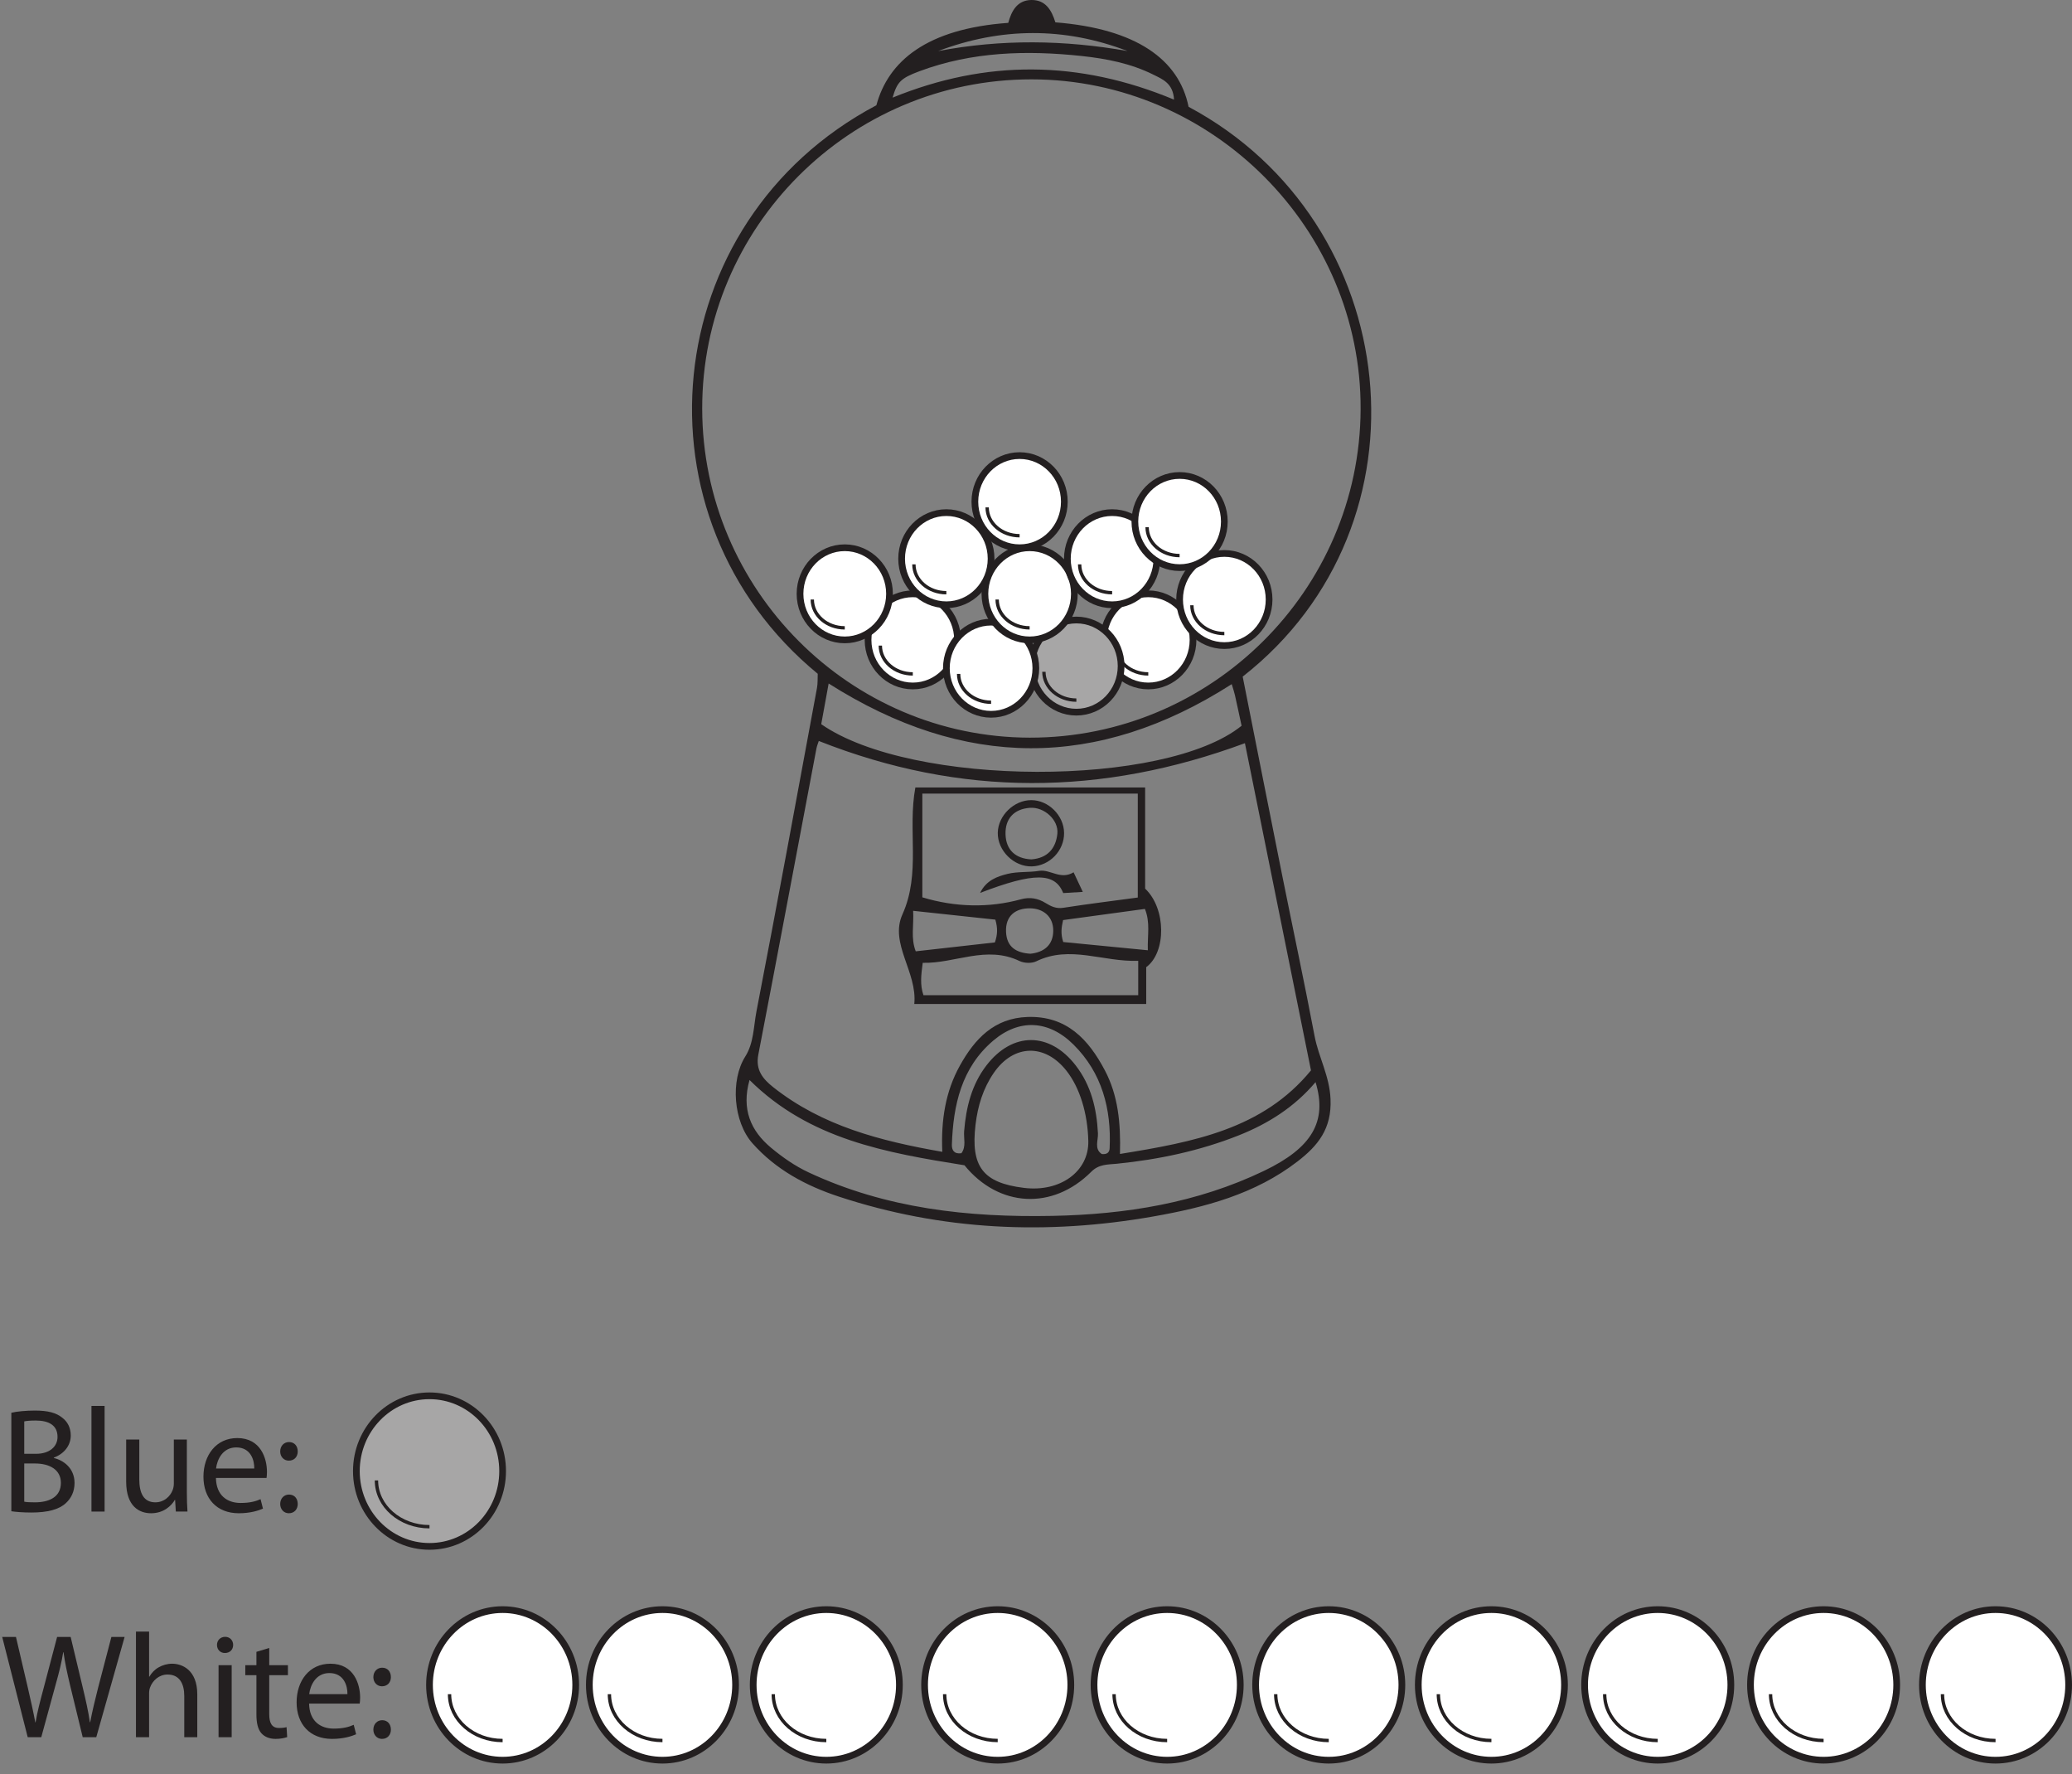 <?xml version="1.0" encoding="UTF-8"?>
<svg xmlns="http://www.w3.org/2000/svg" xmlns:xlink="http://www.w3.org/1999/xlink" width="308.375pt" height="264.029pt" viewBox="0 0 308.375 264.029" version="1.1">
<rect x="0" y="0" width="308.375" height="264.029" fill="#808080" stroke="none"/>
<defs>
<g>
<symbol overflow="visible" id="glyph0-0">
<path style="stroke:none;" d="M 0 0 L 11.078 0 L 11.078 -15.5 L 0 -15.5 Z M 5.531 -8.75 L 1.766 -14.391 L 9.297 -14.391 Z M 6.203 -7.75 L 9.969 -13.391 L 9.969 -2.109 Z M 1.766 -1.109 L 5.531 -6.75 L 9.297 -1.109 Z M 1.109 -13.391 L 4.875 -7.75 L 1.109 -2.109 Z M 1.109 -13.391 "/>
</symbol>
<symbol overflow="visible" id="glyph0-1">
<path style="stroke:none;" d="M 1.688 -0.047 C 2.328 0.047 3.344 0.141 4.672 0.141 C 7.109 0.141 8.797 -0.312 9.812 -1.266 C 10.578 -1.969 11.094 -2.969 11.094 -4.25 C 11.094 -6.469 9.438 -7.641 8.016 -7.969 L 8.016 -8.031 C 9.562 -8.594 10.531 -9.859 10.531 -11.312 C 10.531 -12.484 10.047 -13.375 9.281 -13.953 C 8.375 -14.703 7.125 -15.031 5.203 -15.031 C 3.875 -15.031 2.531 -14.906 1.688 -14.703 Z M 3.609 -13.422 C 3.922 -13.484 4.422 -13.547 5.312 -13.547 C 7.266 -13.547 8.562 -12.844 8.562 -11.109 C 8.562 -9.672 7.375 -8.594 5.359 -8.594 L 3.609 -8.594 Z M 3.609 -7.156 L 5.203 -7.156 C 7.312 -7.156 9.062 -6.281 9.062 -4.266 C 9.062 -2.109 7.219 -1.375 5.219 -1.375 C 4.531 -1.375 4 -1.391 3.609 -1.469 Z M 3.609 -7.156 "/>
</symbol>
<symbol overflow="visible" id="glyph0-2">
<path style="stroke:none;" d="M 1.609 0 L 3.562 0 L 3.562 -15.719 L 1.609 -15.719 Z M 1.609 0 "/>
</symbol>
<symbol overflow="visible" id="glyph0-3">
<path style="stroke:none;" d="M 10.578 -10.719 L 8.641 -10.719 L 8.641 -4.156 C 8.641 -3.781 8.562 -3.438 8.453 -3.172 C 8.109 -2.281 7.203 -1.375 5.891 -1.375 C 4.141 -1.375 3.5 -2.766 3.5 -4.797 L 3.5 -10.719 L 1.547 -10.719 L 1.547 -4.453 C 1.547 -0.703 3.562 0.25 5.25 0.25 C 7.156 0.25 8.297 -0.891 8.797 -1.75 L 8.828 -1.75 L 8.938 0 L 10.672 0 C 10.609 -0.844 10.578 -1.812 10.578 -2.938 Z M 10.578 -10.719 "/>
</symbol>
<symbol overflow="visible" id="glyph0-4">
<path style="stroke:none;" d="M 10.234 -5 C 10.266 -5.219 10.297 -5.516 10.297 -5.906 C 10.297 -7.875 9.391 -10.938 5.875 -10.938 C 2.75 -10.938 0.844 -8.406 0.844 -5.188 C 0.844 -1.953 2.812 0.25 6.109 0.25 C 7.812 0.25 9.016 -0.141 9.703 -0.438 L 9.344 -1.844 C 8.641 -1.531 7.766 -1.281 6.375 -1.281 C 4.406 -1.281 2.75 -2.375 2.703 -5 Z M 2.719 -6.406 C 2.875 -7.75 3.719 -9.547 5.719 -9.547 C 7.906 -9.547 8.438 -7.609 8.406 -6.406 Z M 2.719 -6.406 "/>
</symbol>
<symbol overflow="visible" id="glyph0-5">
<path style="stroke:none;" d="M 2.453 -7.578 C 3.281 -7.578 3.781 -8.172 3.781 -8.938 C 3.781 -9.766 3.281 -10.344 2.484 -10.344 C 1.734 -10.344 1.172 -9.766 1.172 -8.938 C 1.172 -8.172 1.703 -7.578 2.453 -7.578 Z M 2.453 0.25 C 3.281 0.25 3.781 -0.359 3.781 -1.125 C 3.781 -1.953 3.281 -2.531 2.484 -2.531 C 1.734 -2.531 1.172 -1.953 1.172 -1.125 C 1.172 -0.359 1.703 0.25 2.453 0.25 Z M 2.453 0.25 "/>
</symbol>
<symbol overflow="visible" id="glyph0-6">
<path style="stroke:none;" d="M 6.141 0 L 8.266 -7.766 C 8.812 -9.703 9.172 -11.156 9.406 -12.641 L 9.453 -12.641 C 9.656 -11.141 9.969 -9.672 10.422 -7.766 L 12.312 0 L 14.328 0 L 18.547 -14.922 L 16.578 -14.922 L 14.609 -7.391 C 14.141 -5.531 13.734 -3.875 13.422 -2.234 L 13.375 -2.234 C 13.156 -3.812 12.75 -5.578 12.328 -7.344 L 10.516 -14.922 L 8.5 -14.922 L 6.516 -7.391 C 6 -5.469 5.531 -3.703 5.297 -2.219 L 5.25 -2.219 C 4.984 -3.656 4.578 -5.516 4.141 -7.375 L 2.375 -14.922 L 0.328 -14.922 L 4.125 0 Z M 6.141 0 "/>
</symbol>
<symbol overflow="visible" id="glyph0-7">
<path style="stroke:none;" d="M 1.609 0 L 3.562 0 L 3.562 -6.469 C 3.562 -6.812 3.594 -7.109 3.703 -7.391 C 4.078 -8.438 5.047 -9.328 6.312 -9.328 C 8.141 -9.328 8.797 -7.875 8.797 -6.156 L 8.797 0 L 10.734 0 L 10.734 -6.375 C 10.734 -10.047 8.438 -10.938 7 -10.938 C 6.266 -10.938 5.578 -10.734 5 -10.406 C 4.406 -10.078 3.922 -9.562 3.609 -9.016 L 3.562 -9.016 L 3.562 -15.719 L 1.609 -15.719 Z M 1.609 0 "/>
</symbol>
<symbol overflow="visible" id="glyph0-8">
<path style="stroke:none;" d="M 3.562 0 L 3.562 -10.719 L 1.609 -10.719 L 1.609 0 Z M 2.594 -14.938 C 1.859 -14.938 1.375 -14.391 1.375 -13.734 C 1.375 -13.062 1.844 -12.531 2.547 -12.531 C 3.328 -12.531 3.781 -13.062 3.781 -13.734 C 3.781 -14.406 3.297 -14.938 2.594 -14.938 Z M 2.594 -14.938 "/>
</symbol>
<symbol overflow="visible" id="glyph0-9">
<path style="stroke:none;" d="M 2.062 -12.703 L 2.062 -10.719 L 0.406 -10.719 L 0.406 -9.234 L 2.062 -9.234 L 2.062 -3.391 C 2.062 -2.125 2.281 -1.172 2.812 -0.578 C 3.281 -0.062 4 0.25 4.922 0.25 C 5.672 0.25 6.266 0.109 6.641 -0.016 L 6.547 -1.5 C 6.266 -1.422 5.953 -1.375 5.422 -1.375 C 4.344 -1.375 3.969 -2.125 3.969 -3.453 L 3.969 -9.234 L 6.75 -9.234 L 6.75 -10.719 L 3.969 -10.719 L 3.969 -13.281 Z M 2.062 -12.703 "/>
</symbol>
</g>
<clipPath id="clip1">
  <path d="M 123 225 L 174 225 L 174 264.027 L 123 264.027 Z M 123 225 "/>
</clipPath>
<clipPath id="clip2">
  <path d="M 133 245 L 156 245 L 156 264.027 L 133 264.027 Z M 133 245 "/>
</clipPath>
<clipPath id="clip3">
  <path d="M 73 225 L 124 225 L 124 264.027 L 73 264.027 Z M 73 225 "/>
</clipPath>
<clipPath id="clip4">
  <path d="M 83 245 L 106 245 L 106 264.027 L 83 264.027 Z M 83 245 "/>
</clipPath>
<clipPath id="clip5">
  <path d="M 97 225 L 148 225 L 148 264.027 L 97 264.027 Z M 97 225 "/>
</clipPath>
<clipPath id="clip6">
  <path d="M 108 245 L 131 245 L 131 264.027 L 108 264.027 Z M 108 245 "/>
</clipPath>
<clipPath id="clip7">
  <path d="M 49 225 L 100 225 L 100 264.027 L 49 264.027 Z M 49 225 "/>
</clipPath>
<clipPath id="clip8">
  <path d="M 59 245 L 82 245 L 82 264.027 L 59 264.027 Z M 59 245 "/>
</clipPath>
<clipPath id="clip9">
  <path d="M 246 225 L 297 225 L 297 264.027 L 246 264.027 Z M 246 225 "/>
</clipPath>
<clipPath id="clip10">
  <path d="M 256 245 L 279 245 L 279 264.027 L 256 264.027 Z M 256 245 "/>
</clipPath>
<clipPath id="clip11">
  <path d="M 148 225 L 199 225 L 199 264.027 L 148 264.027 Z M 148 225 "/>
</clipPath>
<clipPath id="clip12">
  <path d="M 158 245 L 181 245 L 181 264.027 L 158 264.027 Z M 158 245 "/>
</clipPath>
<clipPath id="clip13">
  <path d="M 221 225 L 272 225 L 272 264.027 L 221 264.027 Z M 221 225 "/>
</clipPath>
<clipPath id="clip14">
  <path d="M 231 245 L 254 245 L 254 264.027 L 231 264.027 Z M 231 245 "/>
</clipPath>
<clipPath id="clip15">
  <path d="M 172 225 L 223 225 L 223 264.027 L 172 264.027 Z M 172 225 "/>
</clipPath>
<clipPath id="clip16">
  <path d="M 182 245 L 205 245 L 205 264.027 L 182 264.027 Z M 182 245 "/>
</clipPath>
<clipPath id="clip17">
  <path d="M 196 225 L 247 225 L 247 264.027 L 196 264.027 Z M 196 225 "/>
</clipPath>
<clipPath id="clip18">
  <path d="M 207 245 L 230 245 L 230 264.027 L 207 264.027 Z M 207 245 "/>
</clipPath>
<clipPath id="clip19">
  <path d="M 271 225 L 308.375 225 L 308.375 264.027 L 271 264.027 Z M 271 225 "/>
</clipPath>
<clipPath id="clip20">
  <path d="M 282 245 L 305 245 L 305 264.027 L 282 264.027 Z M 282 245 "/>
</clipPath>
</defs>
<g id="surface1">
<path style=" stroke:none;fill-rule:nonzero;fill:rgb(100%,100%,100%);fill-opacity:1;" d="M 142.512 95.215 C 142.512 99 139.527 102.07 135.852 102.07 C 132.172 102.07 129.191 99 129.191 95.215 C 129.191 91.43 132.172 88.359 135.852 88.359 C 139.527 88.359 142.512 91.43 142.512 95.215 "/>
<path style="fill:none;stroke-width:1;stroke-linecap:butt;stroke-linejoin:miter;stroke:rgb(13.73%,12.16%,12.549%);stroke-opacity:1;stroke-miterlimit:10;" d="M 0.002 -0.001 C 0.002 -3.786 -2.982 -6.856 -6.658 -6.856 C -10.338 -6.856 -13.318 -3.786 -13.318 -0.001 C -13.318 3.784 -10.338 6.855 -6.658 6.855 C -2.982 6.855 0.002 3.784 0.002 -0.001 Z M 0.002 -0.001 " transform="matrix(1,0,0,-1,142.51,95.214)"/>
<path style="fill-rule:nonzero;fill:rgb(100%,100%,100%);fill-opacity:1;stroke-width:0.5;stroke-linecap:butt;stroke-linejoin:miter;stroke:rgb(13.73%,12.16%,12.549%);stroke-opacity:1;stroke-miterlimit:10;" d="M 0 0.001 C 0 -2.331 2.16 -4.214 4.832 -4.214 " transform="matrix(1,0,0,-1,131.019,96.063)"/>
<path style=" stroke:none;fill-rule:nonzero;fill:rgb(100%,100%,100%);fill-opacity:1;" d="M 177.559 95.215 C 177.559 99 174.578 102.07 170.898 102.07 C 167.219 102.07 164.238 99 164.238 95.215 C 164.238 91.43 167.219 88.359 170.898 88.359 C 174.578 88.359 177.559 91.43 177.559 95.215 "/>
<path style="fill:none;stroke-width:1;stroke-linecap:butt;stroke-linejoin:miter;stroke:rgb(13.73%,12.16%,12.549%);stroke-opacity:1;stroke-miterlimit:10;" d="M 0.001 -0.001 C 0.001 -3.786 -2.979 -6.856 -6.659 -6.856 C -10.339 -6.856 -13.319 -3.786 -13.319 -0.001 C -13.319 3.784 -10.339 6.855 -6.659 6.855 C -2.979 6.855 0.001 3.784 0.001 -0.001 Z M 0.001 -0.001 " transform="matrix(1,0,0,-1,177.558,95.214)"/>
<path style="fill-rule:nonzero;fill:rgb(100%,100%,100%);fill-opacity:1;stroke-width:0.5;stroke-linecap:butt;stroke-linejoin:miter;stroke:rgb(13.73%,12.16%,12.549%);stroke-opacity:1;stroke-miterlimit:10;" d="M 0 0.001 C 0 -2.331 2.16 -4.214 4.832 -4.214 " transform="matrix(1,0,0,-1,166.066,96.063)"/>
<path style=" stroke:none;fill-rule:nonzero;fill:rgb(65.492%,64.864%,65.019%);fill-opacity:1;" d="M 166.855 99.113 C 166.855 102.898 163.875 105.969 160.195 105.969 C 156.516 105.969 153.535 102.898 153.535 99.113 C 153.535 95.328 156.516 92.258 160.195 92.258 C 163.875 92.258 166.855 95.328 166.855 99.113 "/>
<path style="fill:none;stroke-width:1;stroke-linecap:butt;stroke-linejoin:miter;stroke:rgb(13.73%,12.16%,12.549%);stroke-opacity:1;stroke-miterlimit:10;" d="M 0.001 -0.001 C 0.001 -3.786 -2.979 -6.856 -6.659 -6.856 C -10.339 -6.856 -13.319 -3.786 -13.319 -0.001 C -13.319 3.784 -10.339 6.855 -6.659 6.855 C -2.979 6.855 0.001 3.784 0.001 -0.001 Z M 0.001 -0.001 " transform="matrix(1,0,0,-1,166.855,99.112)"/>
<path style="fill-rule:nonzero;fill:rgb(65.492%,64.864%,65.019%);fill-opacity:1;stroke-width:0.5;stroke-linecap:butt;stroke-linejoin:miter;stroke:rgb(13.73%,12.16%,12.549%);stroke-opacity:1;stroke-miterlimit:10;" d="M -0 0.001 C -0 -2.327 2.16 -4.214 4.832 -4.214 " transform="matrix(1,0,0,-1,155.363,99.962)"/>
<path style=" stroke:none;fill-rule:nonzero;fill:rgb(100%,100%,100%);fill-opacity:1;" d="M 154.164 99.43 C 154.164 103.215 151.184 106.285 147.504 106.285 C 143.828 106.285 140.848 103.215 140.848 99.43 C 140.848 95.645 143.828 92.574 147.504 92.574 C 151.184 92.574 154.164 95.645 154.164 99.43 "/>
<path style="fill:none;stroke-width:1;stroke-linecap:butt;stroke-linejoin:miter;stroke:rgb(13.73%,12.16%,12.549%);stroke-opacity:1;stroke-miterlimit:10;" d="M -0 -0.001 C -0 -3.786 -2.981 -6.856 -6.66 -6.856 C -10.336 -6.856 -13.316 -3.786 -13.316 -0.001 C -13.316 3.784 -10.336 6.855 -6.66 6.855 C -2.981 6.855 -0 3.784 -0 -0.001 Z M -0 -0.001 " transform="matrix(1,0,0,-1,154.164,99.429)"/>
<path style="fill-rule:nonzero;fill:rgb(100%,100%,100%);fill-opacity:1;stroke-width:0.5;stroke-linecap:butt;stroke-linejoin:miter;stroke:rgb(13.73%,12.16%,12.549%);stroke-opacity:1;stroke-miterlimit:10;" d="M -0.002 0.001 C -0.002 -2.327 2.162 -4.214 4.83 -4.214 " transform="matrix(1,0,0,-1,142.674,100.278)"/>
<path style=" stroke:none;fill-rule:nonzero;fill:rgb(100%,100%,100%);fill-opacity:1;" d="M 159.898 88.359 C 159.898 92.145 156.918 95.215 153.238 95.215 C 149.562 95.215 146.582 92.145 146.582 88.359 C 146.582 84.574 149.562 81.504 153.238 81.504 C 156.918 81.504 159.898 84.574 159.898 88.359 "/>
<path style="fill:none;stroke-width:1;stroke-linecap:butt;stroke-linejoin:miter;stroke:rgb(13.73%,12.16%,12.549%);stroke-opacity:1;stroke-miterlimit:10;" d="M 0.001 -0 C 0.001 -3.785 -2.98 -6.856 -6.659 -6.856 C -10.335 -6.856 -13.315 -3.785 -13.315 -0 C -13.315 3.785 -10.335 6.855 -6.659 6.855 C -2.98 6.855 0.001 3.785 0.001 -0 Z M 0.001 -0 " transform="matrix(1,0,0,-1,159.898,88.359)"/>
<path style="fill:none;stroke-width:0.5;stroke-linecap:butt;stroke-linejoin:miter;stroke:rgb(13.73%,12.16%,12.549%);stroke-opacity:1;stroke-miterlimit:10;" d="M -0.001 0.001 C -0.001 -2.331 2.159 -4.214 4.831 -4.214 " transform="matrix(1,0,0,-1,148.407,89.208)"/>
<path style=" stroke:none;fill-rule:evenodd;fill:rgb(13.73%,12.16%,12.549%);fill-opacity:1;" d="M 139.621 7.598 C 149.047 5.801 158.422 5.934 167.809 7.594 C 158.395 3.992 148.977 4.066 139.621 7.598 M 143.086 171.598 C 143.828 170.602 143.402 169.41 143.492 168.309 C 143.785 164.766 144.605 161.402 146.809 158.535 C 150.695 153.488 156.223 153.516 160.102 158.543 C 162.395 161.516 163.215 164.953 163.406 168.625 C 163.465 169.668 162.816 170.953 163.977 171.719 C 164.777 171.805 165.125 171.465 165.148 170.852 C 165.422 165 163.996 159.629 159.777 155.441 C 156.051 151.742 151.648 151.578 147.797 154.867 C 143.094 158.879 141.867 164.438 141.668 170.312 C 141.641 171.148 142.004 171.754 143.086 171.598 M 174.73 14.824 C 174.594 12.387 173.027 11.793 171.68 11.121 C 168.316 9.438 164.672 8.727 160.977 8.332 C 152.785 7.461 144.68 7.68 136.844 10.598 C 134.035 11.645 133.523 12.203 132.844 14.527 C 146.762 8.855 160.566 8.926 174.73 14.824 M 161.973 169.77 C 161.871 165.625 160.699 161.852 158.734 159.344 C 155.523 155.25 150.855 155.355 147.902 159.648 C 146.312 161.957 145.52 164.562 145.188 167.352 C 144.449 173.582 146.281 176.012 152.418 176.758 C 157.812 177.414 162.082 174.293 161.973 169.77 M 122.223 107.758 C 135.727 117.156 173.438 117.184 184.785 107.992 C 184.461 106.5 184.137 104.953 183.789 103.414 C 183.676 102.918 183.508 102.438 183.316 101.801 C 163.328 114.598 143.422 114.457 123.328 101.703 C 122.938 103.84 122.586 105.77 122.223 107.758 M 111.551 160.699 C 110.336 165.031 111.703 168.254 114.789 170.812 C 116.488 172.219 118.293 173.488 120.336 174.445 C 131.867 179.844 144.125 181.168 156.633 180.922 C 167.535 180.707 178.16 179.004 188.121 174.223 C 195.238 170.805 197.582 166.898 195.793 161.02 C 192.664 164.719 188.762 167.191 184.379 168.934 C 178.539 171.254 172.449 172.535 166.211 173.164 C 164.871 173.297 163.559 173.203 162.418 174.352 C 156.637 180.137 148.617 179.641 143.543 173.391 C 131.898 171.531 120.453 169.543 111.551 160.699 M 121.859 110.254 C 121.754 110.586 121.586 110.98 121.508 111.387 C 118.629 126.574 115.789 141.762 112.859 156.938 C 112.418 159.227 113.547 160.559 115.094 161.785 C 122.391 167.547 131.016 169.777 140.242 171.391 C 140.039 166.691 140.707 162.418 142.871 158.539 C 145.07 154.594 147.957 151.488 152.93 151.324 C 158.75 151.133 162.016 154.668 164.449 159.293 C 166.402 163.008 166.812 167.094 166.684 171.707 C 177.566 169.941 187.926 168.043 195.113 159.273 C 191.758 142.668 188.52 126.621 185.281 110.586 C 163.949 118.469 143.031 118.629 121.859 110.254 M 104.508 60.809 C 104.543 87.723 126.441 109.711 153.25 109.762 C 180.234 109.809 202.379 87.848 202.5 60.914 C 202.625 34.055 180.441 11.82 153.512 11.809 C 126.469 11.801 104.473 33.793 104.508 60.809 M 121.703 100.258 C 93.566 77.117 97.711 32.988 130.43 15.664 C 132.207 9.09 137.926 4.273 150.059 3.402 C 150.516 1.719 151.332 0.051 153.457 0 C 155.625 -0.047 156.523 1.543 157.07 3.324 C 169.102 4.27 175.477 8.863 176.895 15.891 C 209.012 33.047 213.902 78.004 184.949 100.68 C 186.895 110.465 188.84 120.332 190.816 130.195 C 192.422 138.191 194.133 146.168 195.652 154.18 C 196.254 157.336 197.875 160.098 198.023 163.539 C 198.219 167.988 196.117 170.5 193.117 172.816 C 186.801 177.695 179.316 179.66 171.652 181.008 C 155.816 183.793 140.164 183.105 124.828 178.047 C 119.949 176.438 115.477 174.051 111.988 170.121 C 109.137 166.91 108.68 160.738 110.922 157.203 C 112.195 155.191 112.152 152.73 112.586 150.484 C 115.684 134.465 118.621 118.418 121.59 102.375 C 121.723 101.66 121.672 100.906 121.703 100.258 "/>
<path style=" stroke:none;fill-rule:evenodd;fill:rgb(13.73%,12.16%,12.549%);fill-opacity:1;" d="M 153.359 141.914 C 155.371 141.707 156.734 140.625 156.754 138.516 C 156.777 136.344 155.23 135.168 153.27 135.156 C 151.164 135.145 149.609 136.246 149.73 138.691 C 149.84 140.926 151.242 141.785 153.359 141.914 M 148.137 136.84 C 144.055 136.402 140.133 135.98 135.902 135.527 C 136.027 137.727 135.52 139.566 136.289 141.555 C 140.316 141.102 144.258 140.656 148.07 140.23 C 148.492 138.988 148.488 138.074 148.137 136.84 M 170.832 141.398 C 170.762 139.117 171.219 137.277 170.395 135.246 C 166.273 135.809 162.223 136.359 158.219 136.906 C 157.965 138.027 157.84 138.945 158.242 140.172 C 162.223 140.562 166.297 140.957 170.832 141.398 M 169.402 142.969 C 164.137 143.156 159.242 140.594 154.223 143.043 C 153.547 143.371 152.43 143.332 151.738 143 C 146.789 140.621 142.125 143.391 137.328 143.266 C 137.086 145.105 136.906 146.543 137.438 148.086 L 169.402 148.086 Z M 169.336 133.551 L 169.336 118.09 L 137.27 118.09 L 137.27 133.52 C 142.168 135.008 147.219 135.117 151.945 133.812 C 153.273 133.449 154.477 133.664 155.598 134.359 C 156.426 134.871 157.188 135.242 158.254 135.078 C 161.902 134.508 165.57 134.062 169.336 133.551 M 136.074 149.395 C 136.547 144.648 132.355 140.395 134.309 136.062 C 137.082 129.906 135.051 123.578 136.234 117.172 L 170.43 117.172 L 170.43 132.23 C 173.578 135.191 173.59 141.715 170.59 143.914 L 170.59 149.395 Z M 136.074 149.395 "/>
<path style=" stroke:none;fill-rule:evenodd;fill:rgb(13.73%,12.16%,12.549%);fill-opacity:1;" d="M 153.484 127.875 C 155.879 127.703 157.133 126.273 157.367 124.062 C 157.582 122.016 155.414 120.039 153.266 120.203 C 150.895 120.383 149.582 121.836 149.652 124.145 C 149.723 126.445 151.105 127.758 153.484 127.875 M 153.465 119.059 C 156.039 119.051 158.336 121.336 158.367 123.934 C 158.402 126.566 156.223 128.836 153.586 128.918 C 150.906 129.004 148.441 126.57 148.5 123.898 C 148.555 121.352 150.902 119.066 153.465 119.059 "/>
<path style=" stroke:none;fill-rule:evenodd;fill:rgb(13.73%,12.16%,12.549%);fill-opacity:1;" d="M 159.781 129.797 C 160.281 130.855 160.68 131.703 161.152 132.711 C 160.074 132.773 159.148 132.828 158.238 132.887 C 157.012 129.809 153.871 129.789 145.871 132.863 C 146.789 130.969 148.414 130.422 149.934 130.039 C 151.449 129.656 153.098 129.836 154.656 129.582 C 156.328 129.316 157.836 130.98 159.781 129.797 "/>
<g style="fill:rgb(13.73%,12.16%,12.549%);fill-opacity:1;">
  <use xlink:href="#glyph0-1" x="0" y="224.92"/>
  <use xlink:href="#glyph0-2" x="12.004" y="224.92"/>
  <use xlink:href="#glyph0-3" x="17.231" y="224.92"/>
  <use xlink:href="#glyph0-4" x="29.435" y="224.92"/>
  <use xlink:href="#glyph0-5" x="40.531" y="224.92"/>
</g>
<g style="fill:rgb(13.73%,12.16%,12.549%);fill-opacity:1;">
  <use xlink:href="#glyph0-6" x="0" y="258.496"/>
</g>
<g style="fill:rgb(13.73%,12.16%,12.549%);fill-opacity:1;">
  <use xlink:href="#glyph0-7" x="18.627" y="258.496"/>
  <use xlink:href="#glyph0-8" x="30.919" y="258.496"/>
  <use xlink:href="#glyph0-9" x="36.101" y="258.496"/>
</g>
<g style="fill:rgb(13.73%,12.16%,12.549%);fill-opacity:1;">
  <use xlink:href="#glyph0-4" x="43.3" y="258.496"/>
  <use xlink:href="#glyph0-5" x="54.396" y="258.496"/>
</g>
<path style=" stroke:none;fill-rule:nonzero;fill:rgb(65.492%,64.864%,65.019%);fill-opacity:1;" d="M 74.805 218.898 C 74.805 225.086 69.934 230.102 63.922 230.102 C 57.91 230.102 53.039 225.086 53.039 218.898 C 53.039 212.711 57.91 207.695 63.922 207.695 C 69.934 207.695 74.805 212.711 74.805 218.898 "/>
<path style="fill:none;stroke-width:1;stroke-linecap:butt;stroke-linejoin:miter;stroke:rgb(13.73%,12.16%,12.549%);stroke-opacity:1;stroke-miterlimit:10;" d="M 0.001 -0.001 C 0.001 -6.189 -4.87 -11.204 -10.882 -11.204 C -16.894 -11.204 -21.765 -6.189 -21.765 -0.001 C -21.765 6.186 -16.894 11.202 -10.882 11.202 C -4.87 11.202 0.001 6.186 0.001 -0.001 Z M 0.001 -0.001 " transform="matrix(1,0,0,-1,74.804,218.897)"/>
<path style="fill-rule:nonzero;fill:rgb(65.492%,64.864%,65.019%);fill-opacity:1;stroke-width:0.5;stroke-linecap:butt;stroke-linejoin:miter;stroke:rgb(13.73%,12.16%,12.549%);stroke-opacity:1;stroke-miterlimit:10;" d="M 0.001 0.001 C 0.001 -3.808 3.532 -6.886 7.895 -6.886 " transform="matrix(1,0,0,-1,56.026,220.286)"/>
<path style=" stroke:none;fill-rule:nonzero;fill:rgb(100%,100%,100%);fill-opacity:1;" d="M 159.371 250.707 C 159.371 256.895 154.5 261.914 148.488 261.914 C 142.477 261.914 137.605 256.895 137.605 250.707 C 137.605 244.523 142.477 239.508 148.488 239.508 C 154.5 239.508 159.371 244.523 159.371 250.707 "/>
<g clip-path="url(#clip1)" clip-rule="nonzero">
<path style="fill:none;stroke-width:1;stroke-linecap:butt;stroke-linejoin:miter;stroke:rgb(13.73%,12.16%,12.549%);stroke-opacity:1;stroke-miterlimit:10;" d="M -0 0.002 C -0 -6.186 -4.871 -11.205 -10.883 -11.205 C -16.895 -11.205 -21.766 -6.186 -21.766 0.002 C -21.766 6.185 -16.895 11.201 -10.883 11.201 C -4.871 11.201 -0 6.185 -0 0.002 Z M -0 0.002 " transform="matrix(1,0,0,-1,159.371,250.709)"/>
</g>
<path style=" stroke:none;fill-rule:nonzero;fill:rgb(100%,100%,100%);fill-opacity:1;" d="M 140.594 252.098 C 140.594 255.902 144.125 258.984 148.488 258.984 "/>
<g clip-path="url(#clip2)" clip-rule="nonzero">
<path style="fill:none;stroke-width:0.5;stroke-linecap:butt;stroke-linejoin:miter;stroke:rgb(13.73%,12.16%,12.549%);stroke-opacity:1;stroke-miterlimit:10;" d="M 0 -0 C 0 -3.805 3.531 -6.887 7.895 -6.887 " transform="matrix(1,0,0,-1,140.594,252.097)"/>
</g>
<path style=" stroke:none;fill-rule:nonzero;fill:rgb(100%,100%,100%);fill-opacity:1;" d="M 109.477 250.707 C 109.477 256.895 104.605 261.914 98.594 261.914 C 92.586 261.914 87.711 256.895 87.711 250.707 C 87.711 244.523 92.586 239.508 98.594 239.508 C 104.605 239.508 109.477 244.523 109.477 250.707 "/>
<g clip-path="url(#clip3)" clip-rule="nonzero">
<path style="fill:none;stroke-width:1;stroke-linecap:butt;stroke-linejoin:miter;stroke:rgb(13.73%,12.16%,12.549%);stroke-opacity:1;stroke-miterlimit:10;" d="M 0.001 0.002 C 0.001 -6.186 -4.87 -11.205 -10.882 -11.205 C -16.89 -11.205 -21.765 -6.186 -21.765 0.002 C -21.765 6.185 -16.89 11.201 -10.882 11.201 C -4.87 11.201 0.001 6.185 0.001 0.002 Z M 0.001 0.002 " transform="matrix(1,0,0,-1,109.476,250.709)"/>
</g>
<path style=" stroke:none;fill-rule:nonzero;fill:rgb(100%,100%,100%);fill-opacity:1;" d="M 90.699 252.098 C 90.699 255.902 94.23 258.984 98.594 258.984 "/>
<g clip-path="url(#clip4)" clip-rule="nonzero">
<path style="fill:none;stroke-width:0.5;stroke-linecap:butt;stroke-linejoin:miter;stroke:rgb(13.73%,12.16%,12.549%);stroke-opacity:1;stroke-miterlimit:10;" d="M 0 -0.001 C 0 -3.806 3.531 -6.888 7.895 -6.888 " transform="matrix(1,0,0,-1,90.699,252.096)"/>
</g>
<path style=" stroke:none;fill-rule:nonzero;fill:rgb(100%,100%,100%);fill-opacity:1;" d="M 133.859 250.711 C 133.859 256.898 128.988 261.914 122.98 261.914 C 116.969 261.914 112.098 256.898 112.098 250.711 C 112.098 244.527 116.969 239.508 122.98 239.508 C 128.988 239.508 133.859 244.527 133.859 250.711 "/>
<g clip-path="url(#clip5)" clip-rule="nonzero">
<path style="fill:none;stroke-width:1;stroke-linecap:butt;stroke-linejoin:miter;stroke:rgb(13.73%,12.16%,12.549%);stroke-opacity:1;stroke-miterlimit:10;" d="M -0.002 -0.001 C -0.002 -6.189 -4.873 -11.204 -10.881 -11.204 C -16.893 -11.204 -21.764 -6.189 -21.764 -0.001 C -21.764 6.182 -16.893 11.202 -10.881 11.202 C -4.873 11.202 -0.002 6.182 -0.002 -0.001 Z M -0.002 -0.001 " transform="matrix(1,0,0,-1,133.861,250.71)"/>
</g>
<path style=" stroke:none;fill-rule:nonzero;fill:rgb(100%,100%,100%);fill-opacity:1;" d="M 115.086 252.098 C 115.086 255.906 118.613 258.988 122.98 258.988 "/>
<g clip-path="url(#clip6)" clip-rule="nonzero">
<path style="fill:none;stroke-width:0.5;stroke-linecap:butt;stroke-linejoin:miter;stroke:rgb(13.73%,12.16%,12.549%);stroke-opacity:1;stroke-miterlimit:10;" d="M 0.002 -0 C 0.002 -3.809 3.529 -6.891 7.896 -6.891 " transform="matrix(1,0,0,-1,115.084,252.097)"/>
</g>
<path style=" stroke:none;fill-rule:nonzero;fill:rgb(100%,100%,100%);fill-opacity:1;" d="M 85.684 250.711 C 85.684 256.898 80.812 261.914 74.805 261.914 C 68.793 261.914 63.922 256.898 63.922 250.711 C 63.922 244.527 68.793 239.508 74.805 239.508 C 80.812 239.508 85.684 244.527 85.684 250.711 "/>
<g clip-path="url(#clip7)" clip-rule="nonzero">
<path style="fill:none;stroke-width:1;stroke-linecap:butt;stroke-linejoin:miter;stroke:rgb(13.73%,12.16%,12.549%);stroke-opacity:1;stroke-miterlimit:10;" d="M -0.002 -0 C -0.002 -6.188 -4.873 -11.203 -10.881 -11.203 C -16.893 -11.203 -21.764 -6.188 -21.764 -0 C -21.764 6.183 -16.893 11.203 -10.881 11.203 C -4.873 11.203 -0.002 6.183 -0.002 -0 Z M -0.002 -0 " transform="matrix(1,0,0,-1,85.686,250.711)"/>
</g>
<path style=" stroke:none;fill-rule:nonzero;fill:rgb(100%,100%,100%);fill-opacity:1;" d="M 66.906 252.098 C 66.906 255.902 70.438 258.988 74.805 258.988 "/>
<g clip-path="url(#clip8)" clip-rule="nonzero">
<path style="fill:none;stroke-width:0.5;stroke-linecap:butt;stroke-linejoin:miter;stroke:rgb(13.73%,12.16%,12.549%);stroke-opacity:1;stroke-miterlimit:10;" d="M -0.002 -0.001 C -0.002 -3.806 3.529 -6.892 7.896 -6.892 " transform="matrix(1,0,0,-1,66.908,252.096)"/>
</g>
<path style=" stroke:none;fill-rule:nonzero;fill:rgb(100%,100%,100%);fill-opacity:1;" d="M 132.387 88.359 C 132.387 92.145 129.402 95.215 125.727 95.215 C 122.047 95.215 119.066 92.145 119.066 88.359 C 119.066 84.574 122.047 81.504 125.727 81.504 C 129.402 81.504 132.387 84.574 132.387 88.359 "/>
<path style="fill:none;stroke-width:1;stroke-linecap:butt;stroke-linejoin:miter;stroke:rgb(13.73%,12.16%,12.549%);stroke-opacity:1;stroke-miterlimit:10;" d="M 0.002 -0 C 0.002 -3.785 -2.982 -6.856 -6.658 -6.856 C -10.338 -6.856 -13.318 -3.785 -13.318 -0 C -13.318 3.785 -10.338 6.855 -6.658 6.855 C -2.982 6.855 0.002 3.785 0.002 -0 Z M 0.002 -0 " transform="matrix(1,0,0,-1,132.385,88.359)"/>
<path style="fill-rule:nonzero;fill:rgb(100%,100%,100%);fill-opacity:1;stroke-width:0.5;stroke-linecap:butt;stroke-linejoin:miter;stroke:rgb(13.73%,12.16%,12.549%);stroke-opacity:1;stroke-miterlimit:10;" d="M 0 0.001 C 0 -2.331 2.16 -4.214 4.832 -4.214 " transform="matrix(1,0,0,-1,120.894,89.208)"/>
<path style=" stroke:none;fill-rule:nonzero;fill:rgb(100%,100%,100%);fill-opacity:1;" d="M 188.879 89.207 C 188.879 92.996 185.898 96.062 182.219 96.062 C 178.543 96.062 175.559 92.996 175.559 89.207 C 175.559 85.422 178.543 82.352 182.219 82.352 C 185.898 82.352 188.879 85.422 188.879 89.207 "/>
<path style="fill:none;stroke-width:1;stroke-linecap:butt;stroke-linejoin:miter;stroke:rgb(13.73%,12.16%,12.549%);stroke-opacity:1;stroke-miterlimit:10;" d="M 0.001 0.001 C 0.001 -3.788 -2.979 -6.855 -6.659 -6.855 C -10.335 -6.855 -13.319 -3.788 -13.319 0.001 C -13.319 3.786 -10.335 6.856 -6.659 6.856 C -2.979 6.856 0.001 3.786 0.001 0.001 Z M 0.001 0.001 " transform="matrix(1,0,0,-1,188.878,89.208)"/>
<path style="fill-rule:nonzero;fill:rgb(100%,100%,100%);fill-opacity:1;stroke-width:0.5;stroke-linecap:butt;stroke-linejoin:miter;stroke:rgb(13.73%,12.16%,12.549%);stroke-opacity:1;stroke-miterlimit:10;" d="M -0.001 -0.002 C -0.001 -2.33 2.163 -4.217 4.831 -4.217 " transform="matrix(1,0,0,-1,177.388,90.057)"/>
<path style=" stroke:none;fill-rule:nonzero;fill:rgb(100%,100%,100%);fill-opacity:1;" d="M 147.504 83.133 C 147.504 86.922 144.523 89.988 140.848 89.988 C 137.168 89.988 134.188 86.922 134.188 83.133 C 134.188 79.348 137.168 76.277 140.848 76.277 C 144.523 76.277 147.504 79.348 147.504 83.133 "/>
<path style="fill:none;stroke-width:1;stroke-linecap:butt;stroke-linejoin:miter;stroke:rgb(13.73%,12.16%,12.549%);stroke-opacity:1;stroke-miterlimit:10;" d="M -0.001 0 C -0.001 -3.789 -2.981 -6.855 -6.657 -6.855 C -10.337 -6.855 -13.317 -3.789 -13.317 0 C -13.317 3.785 -10.337 6.856 -6.657 6.856 C -2.981 6.856 -0.001 3.785 -0.001 0 Z M -0.001 0 " transform="matrix(1,0,0,-1,147.505,83.133)"/>
<path style="fill-rule:nonzero;fill:rgb(100%,100%,100%);fill-opacity:1;stroke-width:0.5;stroke-linecap:butt;stroke-linejoin:miter;stroke:rgb(13.73%,12.16%,12.549%);stroke-opacity:1;stroke-miterlimit:10;" d="M 0.001 0.002 C 0.001 -2.33 2.161 -4.213 4.829 -4.213 " transform="matrix(1,0,0,-1,136.015,83.982)"/>
<path style=" stroke:none;fill-rule:nonzero;fill:rgb(100%,100%,100%);fill-opacity:1;" d="M 172.176 83.133 C 172.176 86.922 169.191 89.988 165.516 89.988 C 161.836 89.988 158.855 86.922 158.855 83.133 C 158.855 79.348 161.836 76.277 165.516 76.277 C 169.191 76.277 172.176 79.348 172.176 83.133 "/>
<path style="fill:none;stroke-width:1;stroke-linecap:butt;stroke-linejoin:miter;stroke:rgb(13.73%,12.16%,12.549%);stroke-opacity:1;stroke-miterlimit:10;" d="M 0.001 0 C 0.001 -3.789 -2.983 -6.855 -6.659 -6.855 C -10.339 -6.855 -13.319 -3.789 -13.319 0 C -13.319 3.785 -10.339 6.856 -6.659 6.856 C -2.983 6.856 0.001 3.785 0.001 0 Z M 0.001 0 " transform="matrix(1,0,0,-1,172.175,83.133)"/>
<path style="fill-rule:nonzero;fill:rgb(100%,100%,100%);fill-opacity:1;stroke-width:0.5;stroke-linecap:butt;stroke-linejoin:miter;stroke:rgb(13.73%,12.16%,12.549%);stroke-opacity:1;stroke-miterlimit:10;" d="M -0.001 0.002 C -0.001 -2.33 2.159 -4.213 4.831 -4.213 " transform="matrix(1,0,0,-1,160.685,83.982)"/>
<path style=" stroke:none;fill-rule:nonzero;fill:rgb(100%,100%,100%);fill-opacity:1;" d="M 282.285 250.707 C 282.285 256.895 277.414 261.914 271.406 261.914 C 265.395 261.914 260.523 256.895 260.523 250.707 C 260.523 244.523 265.395 239.508 271.406 239.508 C 277.414 239.508 282.285 244.523 282.285 250.707 "/>
<g clip-path="url(#clip9)" clip-rule="nonzero">
<path style="fill:none;stroke-width:1;stroke-linecap:butt;stroke-linejoin:miter;stroke:rgb(13.73%,12.16%,12.549%);stroke-opacity:1;stroke-miterlimit:10;" d="M -0 0.001 C -0 -6.187 -4.871 -11.206 -10.879 -11.206 C -16.891 -11.206 -21.762 -6.187 -21.762 0.001 C -21.762 6.184 -16.891 11.2 -10.879 11.2 C -4.871 11.2 -0 6.184 -0 0.001 Z M -0 0.001 " transform="matrix(1,0,0,-1,282.285,250.708)"/>
</g>
<path style=" stroke:none;fill-rule:nonzero;fill:rgb(100%,100%,100%);fill-opacity:1;" d="M 263.512 252.094 C 263.512 255.902 267.039 258.984 271.406 258.984 "/>
<g clip-path="url(#clip10)" clip-rule="nonzero">
<path style="fill:none;stroke-width:0.5;stroke-linecap:butt;stroke-linejoin:miter;stroke:rgb(13.73%,12.16%,12.549%);stroke-opacity:1;stroke-miterlimit:10;" d="M 0.002 0.002 C 0.002 -3.807 3.529 -6.889 7.896 -6.889 " transform="matrix(1,0,0,-1,263.51,252.095)"/>
</g>
<path style=" stroke:none;fill-rule:nonzero;fill:rgb(100%,100%,100%);fill-opacity:1;" d="M 184.59 250.707 C 184.59 256.895 179.719 261.914 173.707 261.914 C 167.695 261.914 162.824 256.895 162.824 250.707 C 162.824 244.523 167.695 239.508 173.707 239.508 C 179.719 239.508 184.59 244.523 184.59 250.707 "/>
<g clip-path="url(#clip11)" clip-rule="nonzero">
<path style="fill:none;stroke-width:1;stroke-linecap:butt;stroke-linejoin:miter;stroke:rgb(13.73%,12.16%,12.549%);stroke-opacity:1;stroke-miterlimit:10;" d="M 0.002 0.001 C 0.002 -6.187 -4.869 -11.206 -10.881 -11.206 C -16.893 -11.206 -21.764 -6.187 -21.764 0.001 C -21.764 6.184 -16.893 11.2 -10.881 11.2 C -4.869 11.2 0.002 6.184 0.002 0.001 Z M 0.002 0.001 " transform="matrix(1,0,0,-1,184.588,250.708)"/>
</g>
<path style=" stroke:none;fill-rule:nonzero;fill:rgb(100%,100%,100%);fill-opacity:1;" d="M 165.809 252.094 C 165.809 255.902 169.34 258.988 173.707 258.988 "/>
<g clip-path="url(#clip12)" clip-rule="nonzero">
<path style="fill:none;stroke-width:0.5;stroke-linecap:butt;stroke-linejoin:miter;stroke:rgb(13.73%,12.16%,12.549%);stroke-opacity:1;stroke-miterlimit:10;" d="M -0.002 0.002 C -0.002 -3.807 3.529 -6.893 7.897 -6.893 " transform="matrix(1,0,0,-1,165.81,252.095)"/>
</g>
<path style=" stroke:none;fill-rule:nonzero;fill:rgb(100%,100%,100%);fill-opacity:1;" d="M 257.602 250.711 C 257.602 256.898 252.73 261.914 246.719 261.914 C 240.707 261.914 235.836 256.898 235.836 250.711 C 235.836 244.527 240.707 239.508 246.719 239.508 C 252.73 239.508 257.602 244.527 257.602 250.711 "/>
<g clip-path="url(#clip13)" clip-rule="nonzero">
<path style="fill:none;stroke-width:1;stroke-linecap:butt;stroke-linejoin:miter;stroke:rgb(13.73%,12.16%,12.549%);stroke-opacity:1;stroke-miterlimit:10;" d="M -0 -0 C -0 -6.188 -4.871 -11.203 -10.883 -11.203 C -16.895 -11.203 -21.766 -6.188 -21.766 -0 C -21.766 6.183 -16.895 11.203 -10.883 11.203 C -4.871 11.203 -0 6.183 -0 -0 Z M -0 -0 " transform="matrix(1,0,0,-1,257.602,250.711)"/>
</g>
<path style=" stroke:none;fill-rule:nonzero;fill:rgb(100%,100%,100%);fill-opacity:1;" d="M 238.824 252.098 C 238.824 255.902 242.355 258.988 246.719 258.988 "/>
<g clip-path="url(#clip14)" clip-rule="nonzero">
<path style="fill:none;stroke-width:0.5;stroke-linecap:butt;stroke-linejoin:miter;stroke:rgb(13.73%,12.16%,12.549%);stroke-opacity:1;stroke-miterlimit:10;" d="M 0 -0.001 C 0 -3.806 3.531 -6.892 7.895 -6.892 " transform="matrix(1,0,0,-1,238.824,252.096)"/>
</g>
<path style=" stroke:none;fill-rule:nonzero;fill:rgb(100%,100%,100%);fill-opacity:1;" d="M 208.641 250.707 C 208.641 256.895 203.77 261.914 197.758 261.914 C 191.75 261.914 186.875 256.895 186.875 250.707 C 186.875 244.523 191.75 239.508 197.758 239.508 C 203.77 239.508 208.641 244.523 208.641 250.707 "/>
<g clip-path="url(#clip15)" clip-rule="nonzero">
<path style="fill:none;stroke-width:1;stroke-linecap:butt;stroke-linejoin:miter;stroke:rgb(13.73%,12.16%,12.549%);stroke-opacity:1;stroke-miterlimit:10;" d="M 0 0.002 C 0 -6.186 -4.871 -11.205 -10.883 -11.205 C -16.891 -11.205 -21.766 -6.186 -21.766 0.002 C -21.766 6.185 -16.891 11.201 -10.883 11.201 C -4.871 11.201 0 6.185 0 0.002 Z M 0 0.002 " transform="matrix(1,0,0,-1,208.641,250.709)"/>
</g>
<path style=" stroke:none;fill-rule:nonzero;fill:rgb(100%,100%,100%);fill-opacity:1;" d="M 189.863 252.098 C 189.863 255.902 193.395 258.988 197.758 258.988 "/>
<g clip-path="url(#clip16)" clip-rule="nonzero">
<path style="fill:none;stroke-width:0.5;stroke-linecap:butt;stroke-linejoin:miter;stroke:rgb(13.73%,12.16%,12.549%);stroke-opacity:1;stroke-miterlimit:10;" d="M -0 -0.001 C -0 -3.806 3.531 -6.892 7.895 -6.892 " transform="matrix(1,0,0,-1,189.863,252.096)"/>
</g>
<path style=" stroke:none;fill-rule:nonzero;fill:rgb(100%,100%,100%);fill-opacity:1;" d="M 232.844 250.707 C 232.844 256.895 227.977 261.914 221.965 261.914 C 215.953 261.914 211.082 256.895 211.082 250.707 C 211.082 244.523 215.953 239.508 221.965 239.508 C 227.977 239.508 232.844 244.523 232.844 250.707 "/>
<g clip-path="url(#clip17)" clip-rule="nonzero">
<path style="fill:none;stroke-width:1;stroke-linecap:butt;stroke-linejoin:miter;stroke:rgb(13.73%,12.16%,12.549%);stroke-opacity:1;stroke-miterlimit:10;" d="M -0.002 0.001 C -0.002 -6.187 -4.869 -11.206 -10.881 -11.206 C -16.893 -11.206 -21.764 -6.187 -21.764 0.001 C -21.764 6.184 -16.893 11.2 -10.881 11.2 C -4.869 11.2 -0.002 6.184 -0.002 0.001 Z M -0.002 0.001 " transform="matrix(1,0,0,-1,232.846,250.708)"/>
</g>
<path style=" stroke:none;fill-rule:nonzero;fill:rgb(100%,100%,100%);fill-opacity:1;" d="M 214.07 252.094 C 214.07 255.902 217.602 258.984 221.965 258.984 "/>
<g clip-path="url(#clip18)" clip-rule="nonzero">
<path style="fill:none;stroke-width:0.5;stroke-linecap:butt;stroke-linejoin:miter;stroke:rgb(13.73%,12.16%,12.549%);stroke-opacity:1;stroke-miterlimit:10;" d="M 0 0.001 C 0 -3.808 3.531 -6.89 7.895 -6.89 " transform="matrix(1,0,0,-1,214.07,252.094)"/>
</g>
<path style=" stroke:none;fill-rule:nonzero;fill:rgb(100%,100%,100%);fill-opacity:1;" d="M 158.406 74.648 C 158.406 78.438 155.426 81.504 151.746 81.504 C 148.07 81.504 145.09 78.438 145.09 74.648 C 145.09 70.863 148.07 67.793 151.746 67.793 C 155.426 67.793 158.406 70.863 158.406 74.648 "/>
<path style="fill:none;stroke-width:1;stroke-linecap:butt;stroke-linejoin:miter;stroke:rgb(13.73%,12.16%,12.549%);stroke-opacity:1;stroke-miterlimit:10;" d="M -0.001 0.001 C -0.001 -3.788 -2.981 -6.855 -6.661 -6.855 C -10.337 -6.855 -13.317 -3.788 -13.317 0.001 C -13.317 3.786 -10.337 6.856 -6.661 6.856 C -2.981 6.856 -0.001 3.786 -0.001 0.001 Z M -0.001 0.001 " transform="matrix(1,0,0,-1,158.407,74.649)"/>
<path style="fill-rule:nonzero;fill:rgb(100%,100%,100%);fill-opacity:1;stroke-width:0.5;stroke-linecap:butt;stroke-linejoin:miter;stroke:rgb(13.73%,12.16%,12.549%);stroke-opacity:1;stroke-miterlimit:10;" d="M 0 -0.002 C 0 -2.33 2.161 -4.217 4.829 -4.217 " transform="matrix(1,0,0,-1,146.917,75.498)"/>
<path style=" stroke:none;fill-rule:nonzero;fill:rgb(100%,100%,100%);fill-opacity:1;" d="M 307.875 250.711 C 307.875 256.898 303.004 261.914 296.996 261.914 C 290.984 261.914 286.113 256.898 286.113 250.711 C 286.113 244.523 290.984 239.508 296.996 239.508 C 303.004 239.508 307.875 244.523 307.875 250.711 "/>
<g clip-path="url(#clip19)" clip-rule="nonzero">
<path style="fill:none;stroke-width:1;stroke-linecap:butt;stroke-linejoin:miter;stroke:rgb(13.73%,12.16%,12.549%);stroke-opacity:1;stroke-miterlimit:10;" d="M 0 -0 C 0 -6.188 -4.871 -11.203 -10.879 -11.203 C -16.891 -11.203 -21.762 -6.188 -21.762 -0 C -21.762 6.187 -16.891 11.203 -10.879 11.203 C -4.871 11.203 0 6.187 0 -0 Z M 0 -0 " transform="matrix(1,0,0,-1,307.875,250.711)"/>
</g>
<path style=" stroke:none;fill-rule:nonzero;fill:rgb(100%,100%,100%);fill-opacity:1;" d="M 289.098 252.098 C 289.098 255.906 292.629 258.988 296.996 258.988 "/>
<g clip-path="url(#clip20)" clip-rule="nonzero">
<path style="fill:none;stroke-width:0.5;stroke-linecap:butt;stroke-linejoin:miter;stroke:rgb(13.73%,12.16%,12.549%);stroke-opacity:1;stroke-miterlimit:10;" d="M -0.002 -0 C -0.002 -3.809 3.529 -6.891 7.896 -6.891 " transform="matrix(1,0,0,-1,289.1,252.097)"/>
</g>
<path style=" stroke:none;fill-rule:nonzero;fill:rgb(100%,100%,100%);fill-opacity:1;" d="M 182.219 77.605 C 182.219 81.395 179.238 84.461 175.562 84.461 C 171.883 84.461 168.902 81.395 168.902 77.605 C 168.902 73.82 171.883 70.75 175.562 70.75 C 179.238 70.75 182.219 73.82 182.219 77.605 "/>
<path style="fill:none;stroke-width:1;stroke-linecap:butt;stroke-linejoin:miter;stroke:rgb(13.73%,12.16%,12.549%);stroke-opacity:1;stroke-miterlimit:10;" d="M 0 0 C 0 -3.789 -2.98 -6.855 -6.656 -6.855 C -10.336 -6.855 -13.316 -3.789 -13.316 0 C -13.316 3.785 -10.336 6.856 -6.656 6.856 C -2.98 6.856 0 3.785 0 0 Z M 0 0 " transform="matrix(1,0,0,-1,182.219,77.606)"/>
<path style="fill-rule:nonzero;fill:rgb(100%,100%,100%);fill-opacity:1;stroke-width:0.5;stroke-linecap:butt;stroke-linejoin:miter;stroke:rgb(13.73%,12.16%,12.549%);stroke-opacity:1;stroke-miterlimit:10;" d="M -0.002 0.002 C -0.002 -2.33 2.162 -4.213 4.83 -4.213 " transform="matrix(1,0,0,-1,170.728,78.455)"/>
</g>
</svg>
